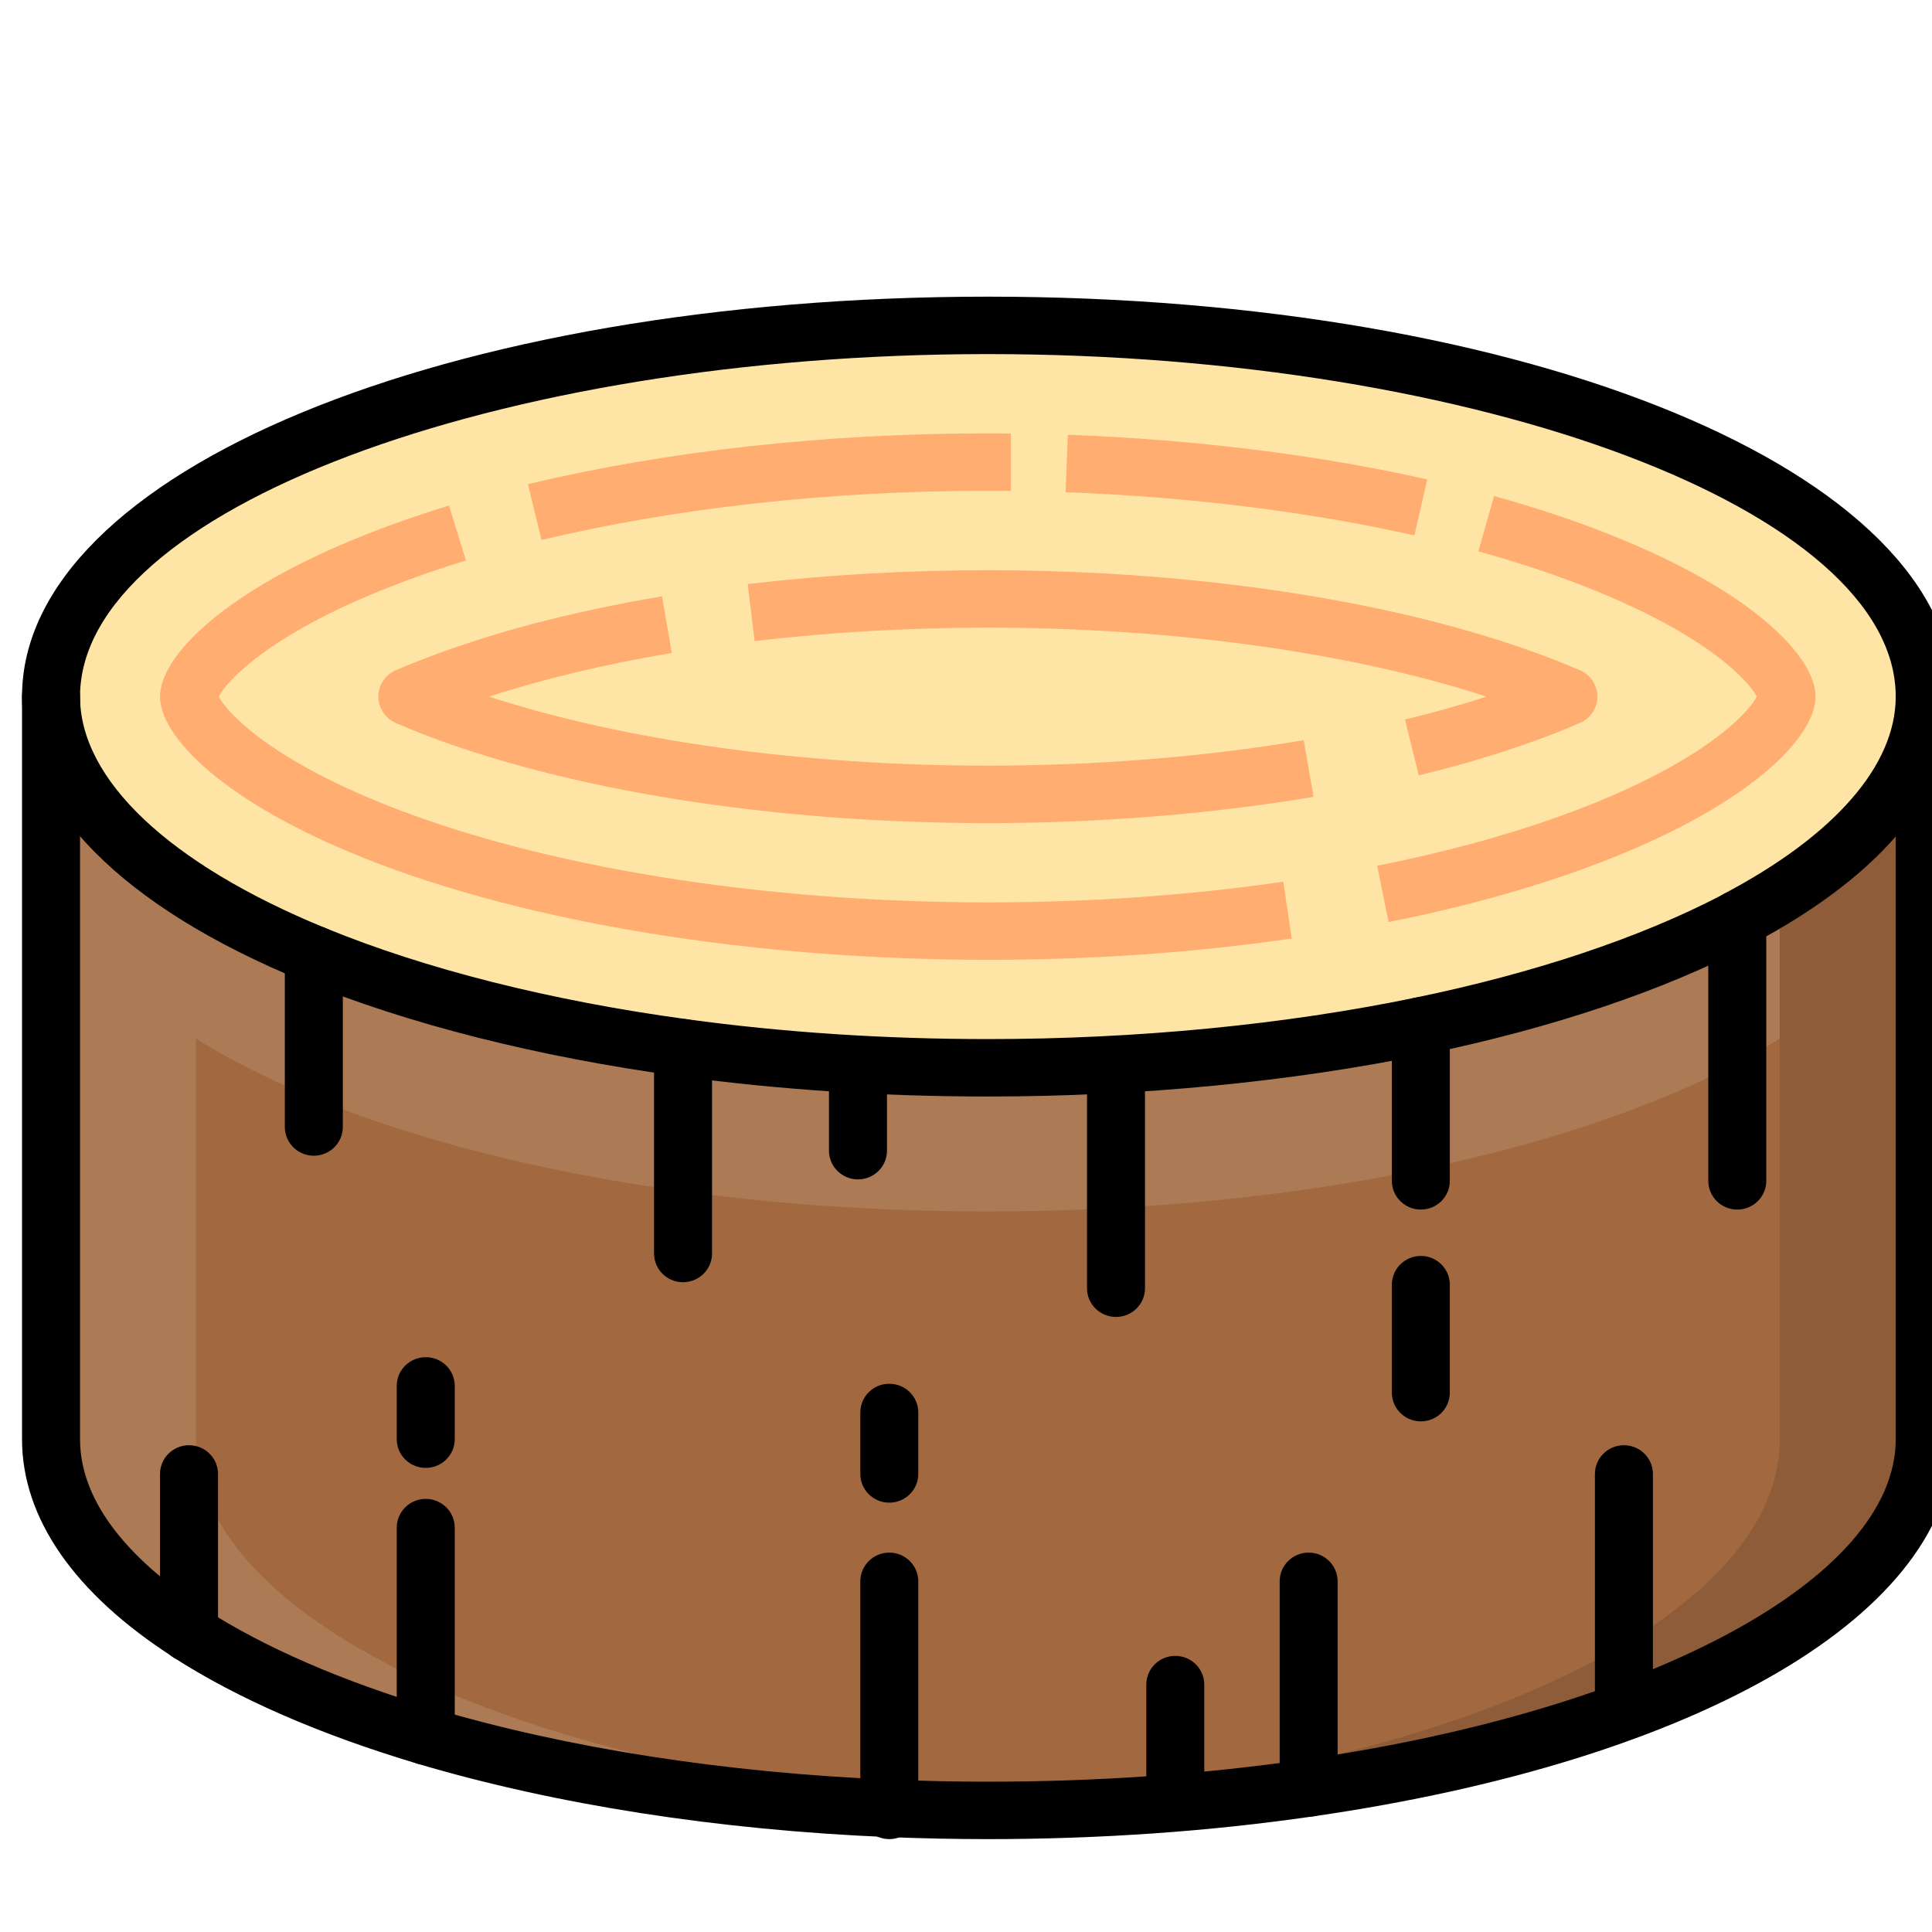 <?xml version="1.0" encoding="UTF-8"?>
<svg width="40px" height="40px" viewBox="0 0 40 40" version="1.1" xmlns="http://www.w3.org/2000/svg" xmlns:xlink="http://www.w3.org/1999/xlink">
    <!-- Generator: Sketch 63.1 (92452) - https://sketch.com -->
    <title>Deforestacion_40x40</title>
    <desc>Created with Sketch.</desc>
    <g id="Deforestacion_40x40" stroke="none" stroke-width="1" fill="none" fill-rule="evenodd">
        <g id="CambioClimatico/tala" transform="translate(0, -31)">
            <g id="shutterstock_357826826" transform="translate(-0, 35.5)">
                <path d="M39.849,9.922 C39.849,11.652 38.405,13.249 35.968,14.533 L35.968,14.537 C34.234,15.449 31.995,16.208 29.417,16.739 C26.737,17.293 23.688,17.608 20.453,17.608 C18.244,17.608 16.119,17.462 14.141,17.192 C11.212,16.793 8.601,16.124 6.497,15.259 C3.127,13.877 1.056,11.997 1.056,9.922 C1.056,5.676 9.742,2.236 20.453,2.236 C31.164,2.236 39.849,5.676 39.849,9.922" id="Fill-27" fill="#FFE5A5"></path>
                <path d="M6.497,15.259 C8.601,16.124 11.212,16.793 14.141,17.192 C16.119,17.462 18.244,17.608 20.453,17.608 C23.688,17.608 26.737,17.293 29.417,16.739 C31.995,16.208 34.234,15.449 35.968,14.537 L35.968,14.533 C38.405,13.249 39.849,11.652 39.849,9.922 L39.849,25.297 C39.849,28.614 34.534,31.445 27.094,32.518 C25.023,32.819 22.784,32.982 20.453,32.982 C19.762,32.982 19.084,32.967 18.412,32.94 C14.834,32.792 11.545,32.257 8.815,31.445 C6.864,30.862 5.198,30.14 3.914,29.313 L3.914,29.31 C2.101,28.145 1.056,26.768 1.056,25.297 L1.056,9.922 C1.056,11.997 3.127,13.877 6.497,15.259" id="Fill-28" fill="#A26940"></path>
                <path d="M35.968,14.533 L35.968,14.537 C34.234,15.449 31.995,16.208 29.417,16.739 C26.737,17.293 23.688,17.608 20.453,17.608 C18.244,17.608 16.119,17.462 14.141,17.192 C11.212,16.793 8.601,16.124 6.497,15.259 C3.127,13.877 1.056,11.997 1.056,9.922 L1.056,12.895 C1.056,14.971 3.127,16.85 6.497,18.232 C8.601,19.097 11.212,19.766 14.141,20.165 C16.119,20.435 18.244,20.581 20.453,20.581 C23.688,20.581 26.737,20.266 29.417,19.713 C31.995,19.181 34.234,18.422 35.968,17.51 L35.968,17.507 C38.405,16.222 39.849,14.626 39.849,12.895 L39.849,9.922 C39.849,11.652 38.405,13.249 35.968,14.533" id="Fill-29" fill="#AC7A55"></path>
                <path d="M21.413,32.94 C17.835,32.792 14.547,32.257 11.816,31.445 C9.865,30.862 8.199,30.14 6.915,29.313 L6.915,29.31 C5.102,28.145 4.058,26.768 4.058,25.297 L4.058,14.027 C2.159,12.84 1.056,11.434 1.056,9.922 L1.056,25.297 C1.056,26.768 2.101,28.145 3.914,29.31 L3.914,29.313 C5.198,30.14 6.864,30.862 8.815,31.445 C11.545,32.257 14.834,32.792 18.412,32.94 C19.084,32.967 19.762,32.982 20.453,32.982 C20.951,32.982 21.443,32.971 21.932,32.957 C21.759,32.951 21.585,32.947 21.413,32.94" id="Fill-30" fill="#AC7A55"></path>
                <path d="M36.848,14.029 L36.848,25.297 C36.848,28.614 31.533,31.445 24.093,32.518 C22.465,32.755 20.73,32.902 18.931,32.957 C19.434,32.972 19.939,32.982 20.453,32.982 C22.784,32.982 25.023,32.819 27.094,32.518 C34.534,31.445 39.849,28.614 39.849,25.297 L39.849,9.922 C39.849,11.433 38.748,12.841 36.848,14.029" id="Fill-31" fill="#8E5C38"></path>
                <path d="M20.453,33.577 C19.779,33.577 19.104,33.563 18.388,33.535 C14.865,33.388 11.496,32.863 8.642,32.015 C6.619,31.41 4.919,30.669 3.587,29.812 C3.309,29.633 3.23,29.265 3.41,28.99 C3.591,28.714 3.963,28.636 4.241,28.815 C5.478,29.611 7.075,30.304 8.988,30.876 C11.746,31.695 15.014,32.204 18.437,32.346 C19.136,32.374 19.795,32.388 20.453,32.388 C22.707,32.388 24.912,32.234 27.007,31.93 C34.215,30.89 39.249,28.163 39.249,25.297 L39.249,9.922 C39.249,9.594 39.517,9.327 39.849,9.327 C40.18,9.327 40.449,9.594 40.449,9.922 L40.449,25.297 C40.449,28.878 35.241,31.944 27.18,33.107 C25.029,33.419 22.765,33.577 20.453,33.577" id="Fill-41" fill="#000000"></path>
                <path d="M3.913,29.905 C3.801,29.905 3.688,29.874 3.587,29.809 C1.539,28.493 0.456,26.932 0.456,25.297 L0.456,9.922 C0.456,9.594 0.725,9.327 1.056,9.327 C1.388,9.327 1.657,9.594 1.657,9.922 L1.657,25.297 C1.657,26.829 3.062,28.054 4.24,28.812 C4.518,28.99 4.598,29.359 4.417,29.634 C4.302,29.81 4.109,29.905 3.913,29.905" id="Fill-42" fill="#000000"></path>
                <path d="M6.497,19.428 C6.166,19.428 5.897,19.161 5.897,18.833 L5.897,15.259 C5.897,14.931 6.166,14.664 6.497,14.664 C6.829,14.664 7.098,14.931 7.098,15.259 L7.098,18.833 C7.098,19.161 6.829,19.428 6.497,19.428" id="Fill-43" fill="#000000"></path>
                <path d="M8.815,32.04 C8.483,32.04 8.214,31.774 8.214,31.445 L8.214,27.128 C8.214,26.8 8.483,26.533 8.815,26.533 C9.146,26.533 9.415,26.8 9.415,27.128 L9.415,31.445 C9.415,31.774 9.146,32.04 8.815,32.04" id="Fill-44" fill="#000000"></path>
                <path d="M8.815,25.891 C8.483,25.891 8.214,25.625 8.214,25.297 L8.214,24.193 C8.214,23.865 8.483,23.599 8.815,23.599 C9.146,23.599 9.415,23.865 9.415,24.193 L9.415,25.297 C9.415,25.625 9.146,25.891 8.815,25.891" id="Fill-45" fill="#000000"></path>
                <path d="M14.141,22.047 C13.81,22.047 13.541,21.781 13.541,21.452 L13.541,17.192 C13.541,16.863 13.81,16.597 14.141,16.597 C14.473,16.597 14.742,16.863 14.742,17.192 L14.742,21.452 C14.742,21.781 14.473,22.047 14.141,22.047" id="Fill-46" fill="#000000"></path>
                <path d="M17.764,19.918 C17.432,19.918 17.163,19.652 17.163,19.323 L17.163,17.608 C17.163,17.279 17.432,17.013 17.764,17.013 C18.095,17.013 18.364,17.279 18.364,17.608 L18.364,19.323 C18.364,19.652 18.095,19.918 17.764,19.918" id="Fill-47" fill="#000000"></path>
                <path d="M18.412,33.577 C18.08,33.577 17.812,33.311 17.812,32.982 L17.812,28.24 C17.812,27.912 18.08,27.645 18.412,27.645 C18.743,27.645 19.012,27.912 19.012,28.24 L19.012,32.982 C19.012,33.311 18.743,33.577 18.412,33.577" id="Fill-48" fill="#000000"></path>
                <path d="M18.412,26.611 C18.08,26.611 17.812,26.345 17.812,26.016 L17.812,24.743 C17.812,24.415 18.08,24.149 18.412,24.149 C18.743,24.149 19.012,24.415 19.012,24.743 L19.012,26.016 C19.012,26.345 18.743,26.611 18.412,26.611" id="Fill-49" fill="#000000"></path>
                <path d="M23.106,22.766 C22.774,22.766 22.505,22.5 22.505,22.172 L22.505,17.721 C22.505,17.392 22.774,17.126 23.106,17.126 C23.437,17.126 23.706,17.392 23.706,17.721 L23.706,22.172 C23.706,22.5 23.437,22.766 23.106,22.766" id="Fill-50" fill="#000000"></path>
                <path d="M27.094,33.113 C26.763,33.113 26.494,32.847 26.494,32.518 L26.494,28.24 C26.494,27.912 26.763,27.645 27.094,27.645 C27.426,27.645 27.694,27.912 27.694,28.24 L27.694,32.518 C27.694,32.847 27.426,33.113 27.094,33.113" id="Fill-51" fill="#000000"></path>
                <path d="M24.333,33.113 C24.001,33.113 23.733,32.847 23.733,32.518 L23.733,30.378 C23.733,30.049 24.001,29.783 24.333,29.783 C24.664,29.783 24.933,30.049 24.933,30.378 L24.933,32.518 C24.933,32.847 24.664,33.113 24.333,33.113" id="Fill-52" fill="#000000"></path>
                <path d="M29.417,20.543 C29.086,20.543 28.817,20.276 28.817,19.948 L28.817,16.739 C28.817,16.411 29.086,16.145 29.417,16.145 C29.748,16.145 30.017,16.411 30.017,16.739 L30.017,19.948 C30.017,20.276 29.748,20.543 29.417,20.543" id="Fill-53" fill="#000000"></path>
                <path d="M29.417,24.928 C29.086,24.928 28.817,24.662 28.817,24.333 L28.817,22.097 C28.817,21.769 29.086,21.503 29.417,21.503 C29.748,21.503 30.017,21.769 30.017,22.097 L30.017,24.333 C30.017,24.662 29.748,24.928 29.417,24.928" id="Fill-54" fill="#000000"></path>
                <path d="M33.622,31.204 C33.29,31.204 33.021,30.938 33.021,30.61 L33.021,26.016 C33.021,25.688 33.29,25.422 33.622,25.422 C33.953,25.422 34.222,25.688 34.222,26.016 L34.222,30.61 C34.222,30.938 33.953,31.204 33.622,31.204" id="Fill-55" fill="#000000"></path>
                <path d="M35.968,20.543 C35.637,20.543 35.368,20.276 35.368,19.948 L35.368,14.537 C35.368,14.208 35.637,13.942 35.968,13.942 C36.3,13.942 36.569,14.208 36.569,14.537 L36.569,19.948 C36.569,20.276 36.3,20.543 35.968,20.543" id="Fill-56" fill="#000000"></path>
                <path d="M3.914,29.907 C3.582,29.907 3.313,29.642 3.313,29.313 L3.313,26.016 C3.313,25.688 3.582,25.422 3.914,25.422 C4.245,25.422 4.514,25.688 4.514,26.016 L4.514,29.31 C4.514,29.639 4.245,29.907 3.914,29.907" id="Fill-57" fill="#000000"></path>
                <path d="M20.453,2.831 C10.264,2.831 1.657,6.078 1.657,9.922 C1.657,11.643 3.505,13.388 6.727,14.71 C8.803,15.563 11.395,16.218 14.223,16.602 C16.214,16.875 18.31,17.013 20.453,17.013 C23.526,17.013 26.584,16.717 29.294,16.157 C31.761,15.649 33.952,14.916 35.638,14.037 C35.654,14.027 35.67,14.017 35.687,14.008 C37.984,12.798 39.249,11.347 39.249,9.922 C39.249,6.078 30.641,2.831 20.453,2.831 Z M20.453,18.202 C18.255,18.202 16.104,18.06 14.06,17.781 C11.131,17.382 8.436,16.7 6.267,15.808 C2.52,14.271 0.456,12.181 0.456,9.922 C0.456,5.279 9.24,1.642 20.453,1.642 C31.665,1.642 40.449,5.279 40.449,9.922 C40.449,11.823 39.015,13.589 36.301,15.032 C36.285,15.042 36.268,15.053 36.25,15.062 C34.459,16.004 32.139,16.785 29.54,17.322 C26.749,17.898 23.607,18.202 20.453,18.202 L20.453,18.202 Z" id="Fill-58" fill="#000000"></path>
                <path d="M20.453,15.372 C15.62,15.372 10.927,14.61 7.577,13.281 C4.632,12.114 3.313,10.753 3.313,9.922 C3.313,9.092 4.632,7.733 7.577,6.566 C8.13,6.347 8.709,6.145 9.296,5.967 L9.647,7.104 C9.092,7.273 8.545,7.463 8.023,7.671 C5.524,8.66 4.68,9.624 4.53,9.922 C4.68,10.222 5.524,11.187 8.023,12.177 C11.237,13.451 15.767,14.183 20.453,14.183 C22.553,14.183 24.611,14.039 26.569,13.755 L26.743,14.931 C24.727,15.224 22.611,15.372 20.453,15.372" id="Fill-59" fill="#FFAD71"></path>
                <path d="M28.749,14.59 L28.512,13.424 C30.144,13.099 31.614,12.679 32.883,12.177 C35.381,11.187 36.223,10.221 36.372,9.922 C36.223,9.624 35.381,8.66 32.883,7.671 C32.198,7.398 31.433,7.144 30.608,6.915 L30.933,5.77 C31.799,6.011 32.605,6.278 33.329,6.567 C36.272,7.732 37.589,9.092 37.589,9.922 C37.589,10.754 36.272,12.115 33.328,13.281 C31.992,13.81 30.451,14.251 28.749,14.59" id="Fill-60" fill="#FFAD71"></path>
                <path d="M29.284,6.586 C27.099,6.093 24.602,5.784 22.063,5.691 L22.108,4.502 C24.72,4.598 27.294,4.917 29.55,5.426 L29.284,6.586" id="Fill-61" fill="#FFAD71"></path>
                <path d="M11.212,6.68 L10.93,5.524 C13.806,4.836 17.099,4.472 20.453,4.472 L20.93,4.475 L20.93,5.664 L20.453,5.661 C17.192,5.661 13.997,6.013 11.212,6.68" id="Fill-62" fill="#FFAD71"></path>
                <path d="M29.373,11.553 L29.089,10.397 C29.678,10.255 30.242,10.096 30.777,9.923 C27.975,9.01 24.288,8.495 20.453,8.495 C18.817,8.495 17.192,8.588 15.623,8.773 L15.481,7.592 C17.097,7.402 18.77,7.306 20.453,7.306 C24.934,7.306 29.241,7.994 32.269,9.195 C32.398,9.246 32.52,9.297 32.638,9.346 L32.705,9.374 C32.925,9.466 33.07,9.679 33.072,9.916 C33.074,10.153 32.935,10.369 32.716,10.465 C32.61,10.512 32.501,10.557 32.387,10.604 L32.277,10.649 C31.391,10.998 30.417,11.301 29.373,11.553" id="Fill-63" fill="#FFAD71"></path>
                <path d="M20.453,12.542 C15.978,12.542 11.671,11.853 8.637,10.653 L8.518,10.604 C8.404,10.557 8.295,10.512 8.189,10.465 C7.971,10.369 7.831,10.153 7.833,9.916 C7.835,9.679 7.98,9.466 8.2,9.374 L8.267,9.346 C8.385,9.297 8.507,9.246 8.636,9.195 C10.081,8.623 11.787,8.169 13.707,7.846 L13.908,9.019 C12.519,9.252 11.252,9.556 10.126,9.923 C12.927,10.836 16.618,11.352 20.453,11.352 C22.691,11.352 24.953,11.17 26.993,10.825 L27.195,11.998 C25.089,12.353 22.757,12.542 20.453,12.542" id="Fill-64" fill="#FFAD71"></path>
            </g>
        </g>
    </g>
</svg>
